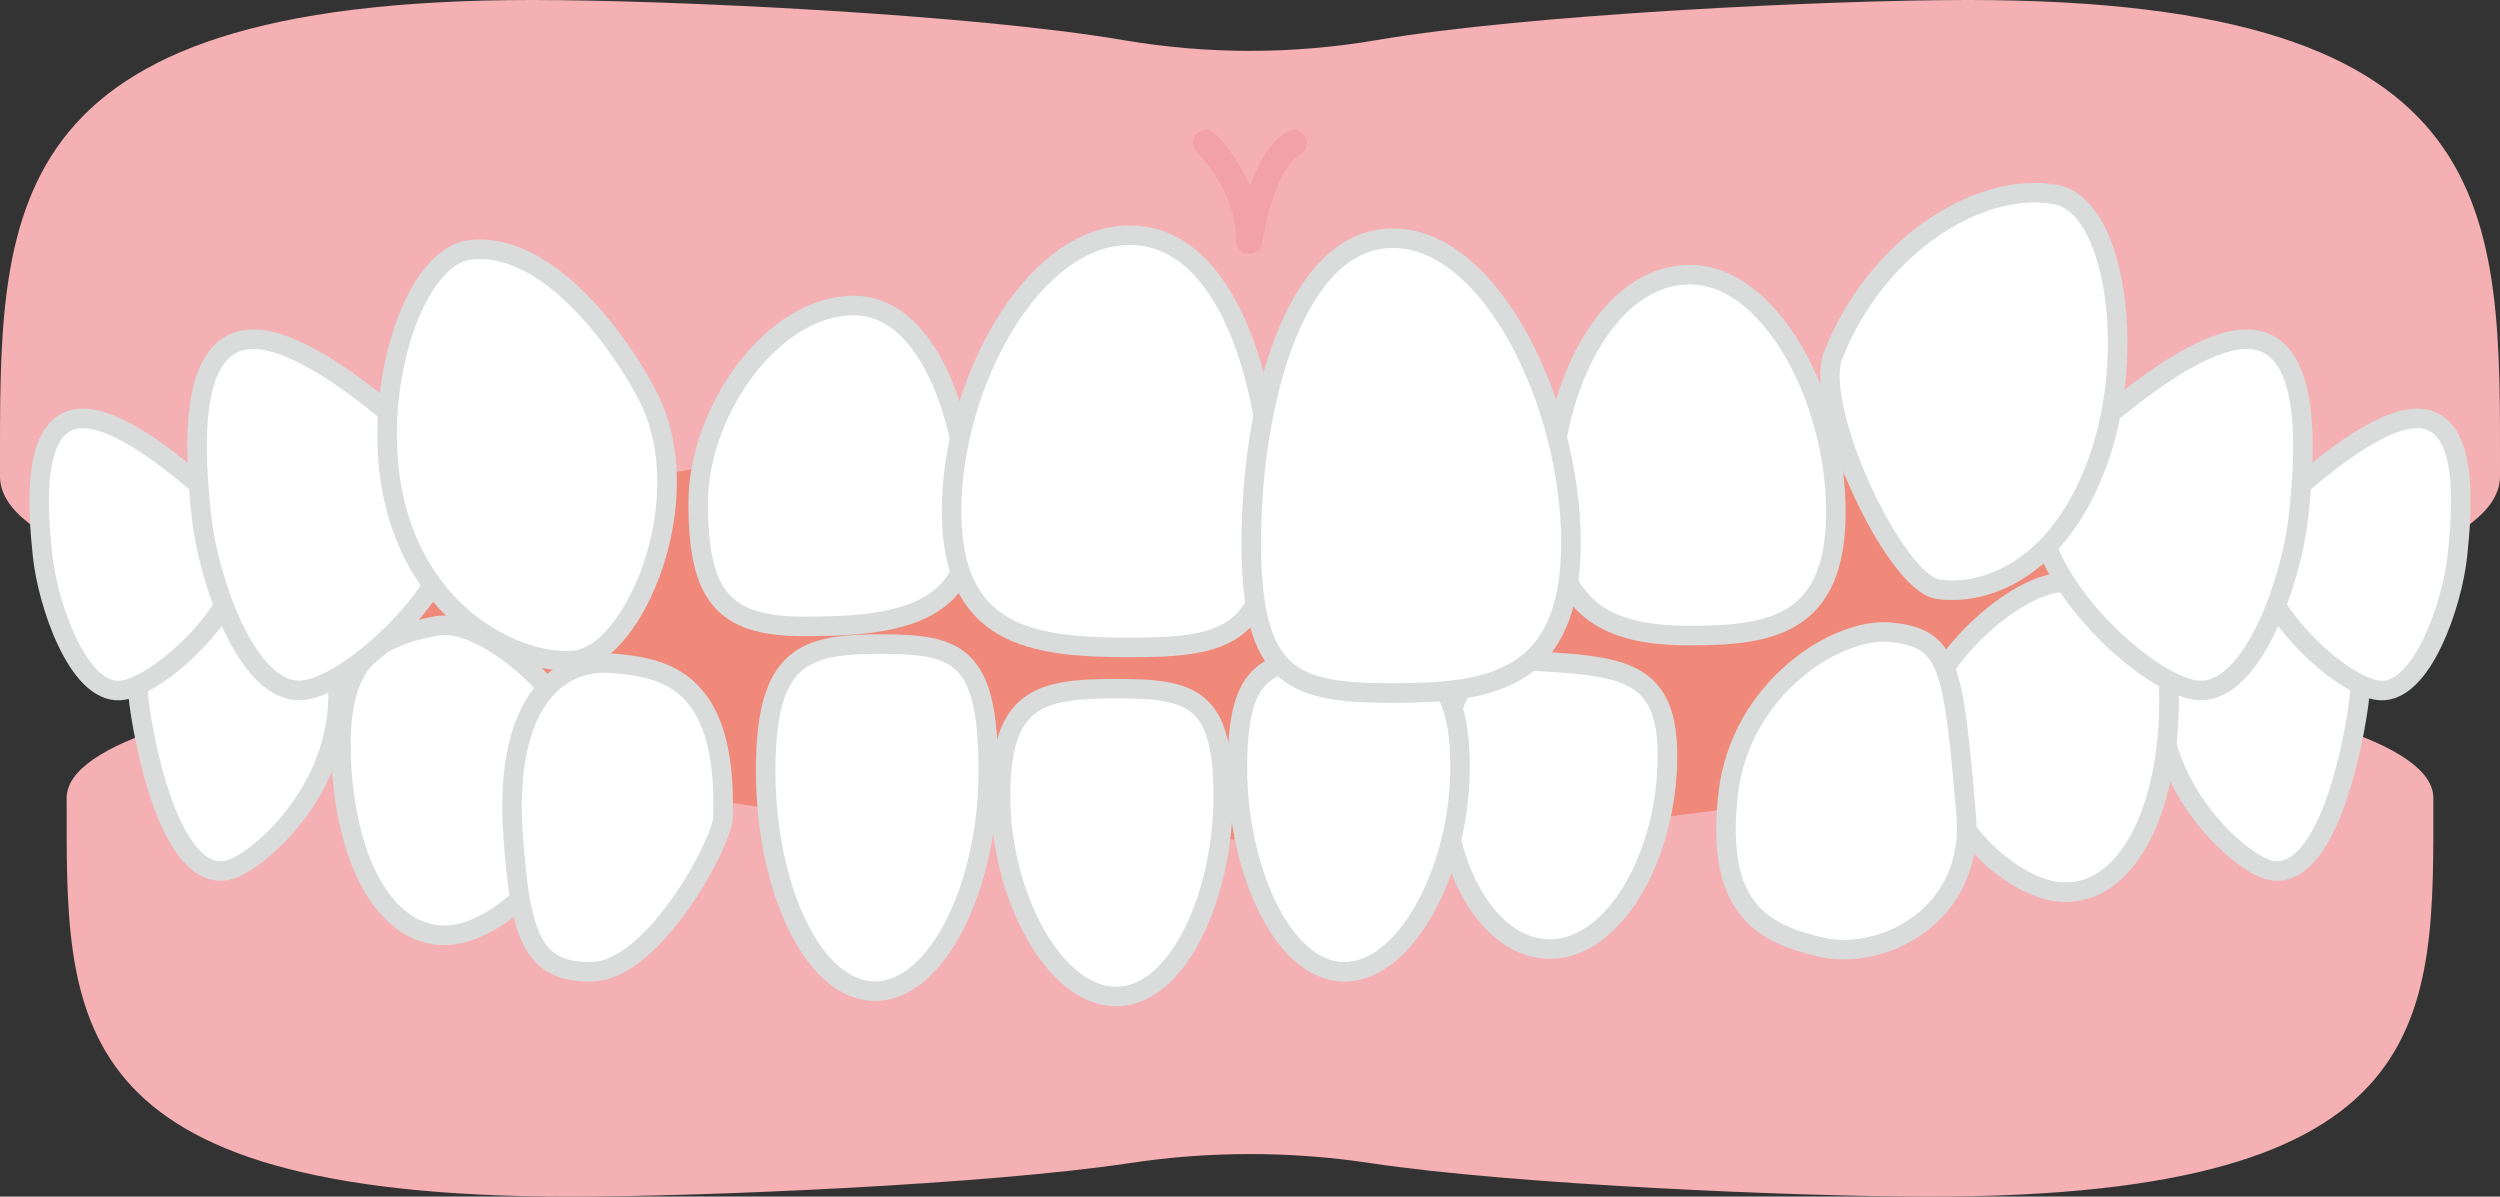 <?xml version="1.0" encoding="UTF-8"?>
<svg id="_レイヤー_2" data-name="レイヤー 2" xmlns="http://www.w3.org/2000/svg" viewBox="0 0 149.67 71.64">
  <rect x="0" y="0" width="149.67" height="71.64" fill="#333333" stroke="none"/>
  <g id="illust">
    <g>
      <path d="M117.82,0c-8.4,0-26.37.86-35.4,2.4-5.03.86-10.15.86-15.18,0C58.22.86,40.25,0,31.85,0-.61,0,0,12.77,0,28.52s149.67,15.75,149.67,0,.61-28.52-31.85-28.52Z" fill="#f4b0b3" stroke-width="0"/>
      <path d="M34.14,71.64c7.95,0,24.96-.72,33.51-2.01,4.76-.72,9.61-.72,14.37,0,8.55,1.29,25.56,2.01,33.51,2.01,30.73,0,30.15-10.68,30.15-23.86S3.99,34.6,3.99,47.78s-.58,23.86,30.15,23.86Z" fill="#f4b0b3" stroke-width="0"/>
      <ellipse cx="74.84" cy="37.88" rx="54.67" ry="12.37" fill="#f08979" stroke-width="0"/>
      <g>
        <path d="M8.33,42.13c-.55-4.05,2.22-6,4.71-6.3,2.87-.35,7.15,3.26,7.2,5.55.12,6.04-4.85,10.24-6.51,10.69-3.22.87-4.92-6.39-5.4-9.94Z" fill="#fff" stroke="#dadbdb" stroke-width="1.17"/>
        <path d="M20.42,44.98c-.14-5.55,2.13-6.83,5.68-7.5,3.19-.6,8.67,4.93,8.72,7.5.14,6.75-4.99,10.69-7.76,10.99-3.7.4-6.47-4.03-6.65-10.99Z" fill="#fff" stroke="#dadbdb" stroke-width="1.17"/>
        <path d="M30.72,50.05c-.55-7.46,2.32-10.63,5.91-10.34,3.19.25,6.92.98,6.65,9.23-.05,1.57-4.15,9.11-7.76,9.23-3.71.13-4.37-2.25-4.8-8.12Z" fill="#fff" stroke="#dadbdb" stroke-width="1.17"/>
        <path d="M45.84,46.15c0-6.96,2.34-7.59,6.92-7.59s6.41.63,6.41,7.59-3.08,13.19-6.79,13.19-6.54-6.22-6.54-13.19Z" fill="#fff" stroke="#dadbdb" stroke-width="1.17"/>
        <path d="M14.2,31.17s-5.83-5.98-9.11-6.12-2.84,5.38-2.54,8.22c.3,2.84,2.09,8.22,4.63,8.07,2.54-.15,9.11-6.42,7.02-10.16Z" fill="#fff" stroke="#dadbdb" stroke-width="1.17"/>
        <path d="M27.1,28.22s-7.52-7.71-11.76-7.91c-4.24-.19-3.66,6.94-3.28,10.61.39,3.66,2.7,10.61,5.98,10.41,3.28-.19,11.76-8.29,9.06-13.11Z" fill="#fff" stroke="#dadbdb" stroke-width="1.17"/>
        <path d="M38.84,23.83c3.04,6.07-.83,15.23-4.34,15.69-2.8.37-8.71-1.88-10.7-8.79-1.88-6.52.75-15.33,4.33-15.77,4.8-.58,9.23,5.91,10.71,8.86Z" fill="#fff" stroke="#dadbdb" stroke-width="1.17"/>
        <path d="M58.05,31.59c0,5.51-5.14,5.91-9.97,5.91s-6.28-1.88-6.28-7.39,4.46-11.82,9.3-11.82,6.95,7.79,6.95,13.29Z" fill="#fff" stroke="#dadbdb" stroke-width="1.17"/>
        <path d="M76.11,30.59c0,7.49-2.59,8.17-8.48,8.17s-10.66-.68-10.66-8.17,4.77-16.51,10.66-16.51,8.48,9.02,8.48,16.51Z" fill="#fff" stroke="#dadbdb" stroke-width="1.17"/>
        <path d="M141.21,42.13c.55-4.05-2.22-6-4.71-6.3-2.87-.35-7.15,3.26-7.2,5.55-.12,6.04,4.85,10.24,6.51,10.69,3.22.87,4.92-6.39,5.4-9.94Z" fill="#fff" stroke="#dadbdb" stroke-width="1.17"/>
        <path d="M129.85,42.4c.14-5.55-2.13-6.83-5.68-7.5-3.19-.6-8.67,4.93-8.72,7.5-.14,6.75,4.99,10.69,7.76,10.99,3.7.4,6.47-4.03,6.65-10.99Z" fill="#fff" stroke="#dadbdb" stroke-width="1.17"/>
        <path d="M117.71,48.75c-.77-8.8-.96-10.57-4.55-10.9-3.19-.3-8.95,3.34-9.69,9.62-.81,6.92,2.03,8.41,5.54,9.23,3.62.85,9.23-1.85,8.7-7.95Z" fill="#fff" stroke="#dadbdb" stroke-width="1.17"/>
        <path d="M99.78,46.42c.41-5.74-1.89-6.42-6.45-6.75-4.56-.33-6.43.06-6.84,5.79-.41,5.74,2.3,11.08,6,11.35,3.71.27,6.89-4.66,7.3-10.39Z" fill="#fff" stroke="#dadbdb" stroke-width="1.17"/>
        <path d="M87.41,45.96c0-6.03-2.34-6.58-6.92-6.58s-6.41.54-6.41,6.58,2.7,12.22,6.41,12.22,6.92-6.18,6.92-12.22Z" fill="#fff" stroke="#dadbdb" stroke-width="1.17"/>
        <path d="M135.47,31.17s5.83-5.98,9.11-6.12c3.29-.15,2.84,5.38,2.54,8.22-.3,2.84-2.09,8.22-4.63,8.07-2.54-.15-9.11-6.42-7.02-10.16Z" fill="#fff" stroke="#dadbdb" stroke-width="1.17"/>
        <path d="M122.57,28.22s7.52-7.71,11.76-7.91c4.24-.19,3.66,6.94,3.28,10.61-.39,3.66-2.7,10.61-5.98,10.41-3.28-.19-11.76-8.29-9.06-13.11Z" fill="#fff" stroke="#dadbdb" stroke-width="1.17"/>
        <path d="M109.75,21.25c-1.24,3.15,3.69,13.66,6.28,14.03,2.79.4,7.34-1.16,9.67-7.96,2.2-6.42.9-15.06-2.65-15.68-4.76-.82-10.81,3.28-13.29,9.6Z" fill="#fff" stroke="#dadbdb" stroke-width="1.17"/>
        <path d="M92.89,29.84c0,6.79,3.44,8.21,8.27,8.21s8.75-.61,8.75-7.4-3.92-14.21-8.75-14.21-8.27,6.61-8.27,13.4Z" fill="#fff" stroke="#dadbdb" stroke-width="1.17"/>
        <path d="M74.91,32.48c0,8.26,2.59,9.01,8.48,9.01s10.66-.75,10.66-9.01-4.77-18.22-10.66-18.22-8.48,9.95-8.48,18.22Z" fill="#fff" stroke="#dadbdb" stroke-width="1.17"/>
        <path d="M59.9,47.68c0-5.92,2.34-6.45,6.92-6.45s6.41.53,6.41,6.45-2.7,11.98-6.41,11.98-6.92-6.06-6.92-11.98Z" fill="#fff" stroke="#dadbdb" stroke-width="1.17"/>
      </g>
      <path d="M72.2,8.55s2.59,2.51,2.59,5.88c0,0,.69-4.75,2.68-5.88" fill="none" stroke="#f2a1a7" stroke-linecap="round" stroke-linejoin="round" stroke-width="1.55"/>
    </g>
  </g>
</svg>